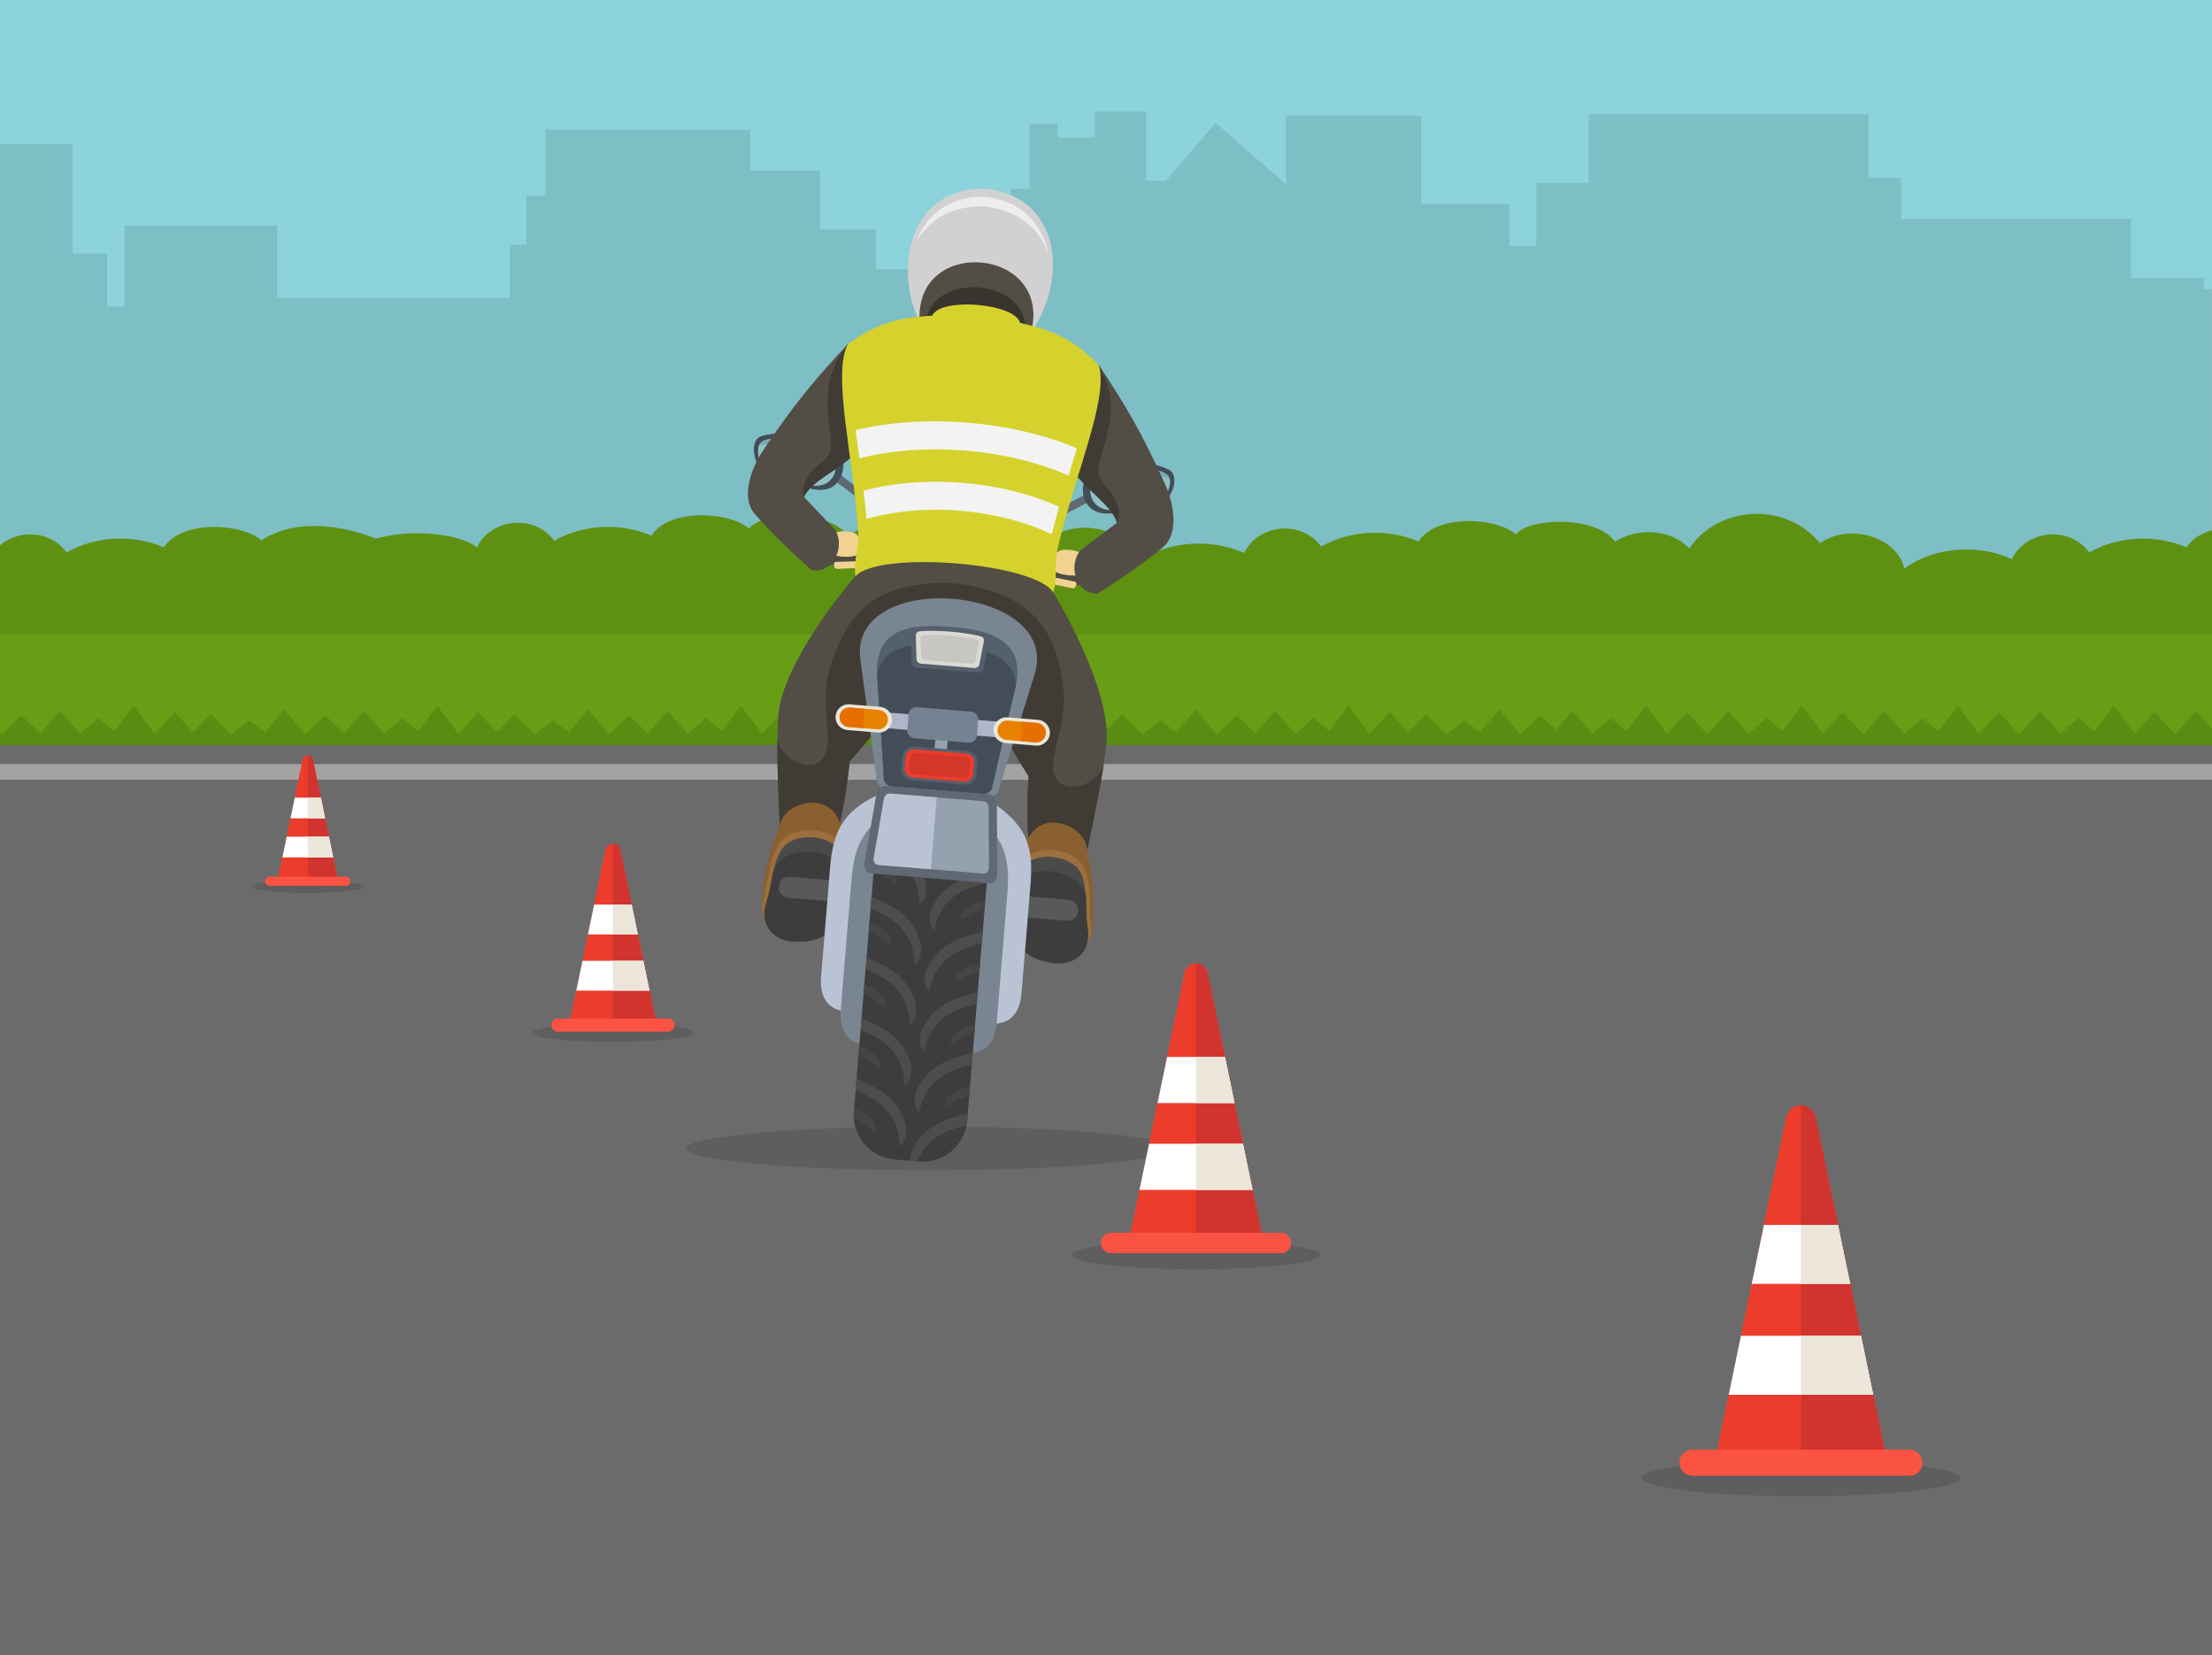 <svg viewBox="0 0 5000 3740.91" xmlns="http://www.w3.org/2000/svg"><path d="m0 0h5000v3740.91h-5000z" fill="#8cd3db" fill-rule="evenodd"/><path d="m5000 653.25h-18.36v-24.91h-164.88v-133.58h-519.67v-92.67h-73.74v-144.03h-631.98v155.22h-118.82v142.86h-60.24v-94.88h-200.13v-200.05h-305.39v155.39l-159.02-138.93-112.29 130.89h-44.67v-156.57h-115.89v59.15h-84.24v-31.49h-63.18v147.31h-42.17v48.6h-168.8v132.83h-136.66v-89.71h-126.32v-133.09h-158.02v-92.07h-157.99-304.48v148.76h-43.42v110.85h-36.87v120.57h-526.57v-163.51h-344.87v182.58h-39.25v-119.62h-77.58v-247.06h-164.5v1202.48h5000z" fill="#7ebec5"/><path d="m0 1639.69h5000v2101.22h-5000z" fill="#6b6b6b" fill-rule="evenodd"/><path d="m5000 1327.89h-5000v356.18h5000z" fill="#689e16" fill-rule="evenodd"/><path d="m1916.07 1209.96c21.58-13.7 48.91-20.97 76.41-20.59 33.16-.02 66.78 11.04 91.08 35.36 34.65-50.73 93.84-77.3 153.37-76.67 52.4-.03 105.28 21 142.07 65.17 22.71-14.67 48.44-20.97 73.52-20.65 55.15-.13 107.54 31.93 117.85 77.67 38.91-27.71 89.31-42.22 140.43-41.74 34.57.05 69.52 6.95 101.5 21.29 29.71-63.64 127.76-77.59 174.28-14.59 63.32-36.67 149.19-41.8 219.92-11.5 39.51-62.74 177.28-54.93 220.23-15.77 26.99-38 181.31-43.98 223.89 16.17 47.41-31.13 123.87-30.58 168.06 15.12 64.42-96.3 216.7-107.04 294.93-11.9 72.46-48.2 177.06-9.76 190.9 57.46 65.18-47.57 163.78-57.51 243.41-21 29.26-64.31 127.94-78.64 174.66-15.36 63.31-36.67 149.19-41.81 219.92-11.5 11.95-18.97 32.9-31.48 57.5-38.64v236.81h-5000v-202.9c41.61-35.34 113-34.76 150.65 16.24 63.31-36.67 149.18-41.81 219.92-11.5 39.51-62.73 177.28-54.94 220.23-15.78 76.53-50.34 182.08-34.7 259.11-3.91 88.52-25.37 197.47-7.83 228.19 20.17 29.24-64.32 127.94-78.65 174.65-15.37 63.32-36.68 149.19-41.8 219.93-11.5 39.51-62.74 177.28-54.95 220.22-15.78 26.83-37.8 179.62-43.89 223.16 15.21z" fill="#5e9112" fill-rule="evenodd"/><path d="m0 1726.69h5000v35.57h-5000z" fill="#a3a3a3" fill-rule="evenodd"/><path d="m5000 1684.06h-5000v-29l3.69 4.35 45.18-43 42.34 40.31 44.66-49.81 45.56 50.79 41.53-35.24 35.25 29.91 43.57-57.89 47.67 63.35 45.17-48.46 41.74 44.79 40.34-39.93 45.58 45.06 41.52-31.26 35.25 26.53 43.56-51.36 47.68 56.21 45.17-43 42.34 40.31 44.66-49.81 45.57 50.79 41.53-35.24 35.25 29.91 43.57-57.89 47.66 63.35 45.18-48.46 41.73 44.79 40.35-39.93 45.57 45.06 41.53-31.26 35.25 26.53 43.56-51.36 47.68 56.21 45.16-43 42.34 40.31 44.67-49.81 45.57 50.79 41.53-35.24 35.24 29.91 43.56-57.89 47.68 63.35 45.18-48.46 41.73 44.79 40.34-39.93 45.57 45.06 41.53-31.26 35.25 26.53 43.56-51.36 47.68 56.21 45.16-43 42.35 40.31 44.66-49.81 45.56 50.79 41.54-35.24 35.24 29.91 43.57-57.89 47.68 63.35 45.16-48.46 41.75 44.79 40.34-39.93 45.56 45.06 41.54-31.26 35.24 26.53 43.57-51.36 47.67 56.21 45.17-43 42.35 40.31 44.65-49.81 45.57 50.79 41.53-35.24 35.25 29.91 43.56-57.89 47.68 63.35 45.17-48.46 41.74 44.79 40.34-39.93 45.57 45.06 41.53-31.26 35.24 26.53 43.56-51.36 47.68 56.21 45.18-43 34.48 32.84 37.96-42.34 45.56 50.79 41.54-35.24 35.25 29.91 43.56-57.89 47.68 63.35 45.17-48.46 46.59 49.98 47.02-52.44 45.57 50.79 41.52-35.24 35.25 29.91 43.56-57.89 47.67 63.35 45.18-48.46 46.58 49.98 47.02-52.44 45.57 50.79 41.53-35.24 35.25 29.91 43.56-57.89 47.67 63.35 45.18-48.46 46.59 49.98 47.02-52.44 45.56 50.79 41.52-35.24 35.25 29.91 43.57-57.89 47.67 63.35 45.17-48.46 46.58 49.98 47.03-52.44 36.28 40.44z" fill="#5b8c12"/><g fill-rule="evenodd"><path d="m1385.4 2312.91c100.72 0 182.38 9.4 182.38 21s-81.65 20.99-182.38 20.99-182.37-9.39-182.37-20.99 81.65-21 182.37-21z" fill="#5e5e5e"/><path d="m1402.44 1921.87c-4.04-19.46-30-19.51-34.04-.07l-78.8 379.64h-28.43c-8.24 0-14.97 6.74-14.97 14.98 0 8.24 6.74 14.99 14.97 14.99h248.46c8.24 0 14.98-6.75 14.98-14.99 0-8.24-6.74-14.98-14.98-14.98h-28.42z" fill="#fa5344"/><path d="m1402.44 1921.87c-4.04-19.46-30-19.51-34.04-.07l-78.8 379.64h191.6l-78.77-379.57z" fill="#eb3c2c"/><path d="m1402.44 1921.87c-2.03-9.72-9.51-14.61-17-14.62v394.2h95.77l-78.77-379.57z" fill="#d1332e"/><path d="m1343.02 2044.08-14.02 67.57h112.82l-14.02-67.57z" fill="#fff"/><path d="m1316.65 2171.15-14.04 67.57h165.58l-14.02-67.57z" fill="#fff"/><path d="m1385.43 2111.65h56.39l-14.02-67.57h-42.37z" fill="#ebe6d9"/><path d="m1385.43 2238.72h82.76l-14.02-67.57h-68.74z" fill="#ebe6d9"/><path d="m4070.92 3298.43c198.75 0 359.86 18.54 359.86 41.43s-161.11 41.44-359.86 41.44-359.87-18.54-359.87-41.44 161.11-41.43 359.87-41.43z" fill="#5e5e5e"/><path d="m4104.52 2526.81c-7.97-38.39-59.19-38.5-67.16-.13l-155.49 749.13h-56.11c-16.23 0-29.55 13.3-29.55 29.55 0 16.26 13.32 29.57 29.55 29.57h490.27c16.24 0 29.55-13.31 29.55-29.57 0-16.24-13.29-29.55-29.55-29.55h-56.08l-155.44-749z" fill="#fa5344"/><path d="m4104.52 2526.81c-7.97-38.39-59.19-38.5-67.16-.12l-155.49 749.11h378.07l-155.43-749z" fill="#eb3c2c"/><path d="m4104.52 2526.81c-4-19.18-18.76-28.8-33.54-28.85v777.85h188.96l-155.43-749z" fill="#d1332e"/><path d="m3987.28 2767.96-27.67 133.34h222.63l-27.68-133.34z" fill="#fff"/><path d="m3935.24 3018.69-27.68 133.33h326.71l-27.67-133.33z" fill="#fff"/><path d="m4070.98 2901.3h111.26l-27.68-133.34h-83.58z" fill="#ebe6d9"/><path d="m4070.98 3152.02h163.29l-27.67-133.33h-135.62z" fill="#ebe6d9"/><path d="m695.76 1989.03c69.89 0 126.54 6.52 126.54 14.57s-56.66 14.57-126.54 14.57-126.54-6.52-126.54-14.57 56.65-14.57 126.54-14.57z" fill="#5e5e5e"/><path d="m707.59 1717.7c-2.8-13.5-20.82-13.54-23.62-.05l-54.67 263.42h-19.73c-5.71 0-10.39 4.68-10.39 10.39 0 5.72 4.68 10.4 10.39 10.4h172.39c5.72 0 10.39-4.68 10.39-10.4 0-5.71-4.67-10.39-10.39-10.39h-19.72z" fill="#fa5344"/><path d="m707.59 1717.7c-2.8-13.5-20.82-13.54-23.62-.05l-54.67 263.42h132.94z" fill="#eb3c2c"/><path d="m707.59 1717.7c-1.41-6.74-6.6-10.14-11.8-10.15v273.52h66.45z" fill="#d1332e"/><path d="m666.35 1802.5-9.72 46.88h78.28l-9.73-46.88z" fill="#fff"/><path d="m648.06 1890.67-9.74 46.88h114.89l-9.73-46.88z" fill="#fff"/><path d="m695.79 1849.38h39.12l-9.73-46.88h-29.39z" fill="#ebe6d9"/><path d="m695.79 1937.55h57.42l-9.73-46.88h-47.69z" fill="#ebe6d9"/><path d="m2099.04 2545.78c-302.6 0-547.92 22.15-547.92 49.47s245.32 49.48 547.92 49.48 547.91-22.15 547.91-49.48-245.3-49.47-547.91-49.47z" fill="#5e5e5e"/><path d="m1992.45 1215.58c-3.14-19.6-6.5-39.3-9.28-58.92-2.54-17.92-1.45-21.44-17.54-33.65l-92.31-70.03-1.91 21.99 69.61 51.86c20.77 15.48 19.06 15.02 22.43 40.57l6.26 50.77 22.75-2.59z" fill="#606973"/><path d="m1714.58 989.38c-17.36 13.57-9.39 49.83 1.26 65.77 7.83 11.22 18.65 18.36 31.37 22.91 21.13 6.28 87.7 29.87 105.97 29.28 12.15-.4 21.81-2.48 31.4-9.36 22.52-16.13 28.11-53.6 14.13-76.61-13.32-21.92-33.11-37.43-58.72-40.96-34.99-4.83-110.55-2.67-125.41 8.96z" fill="#434d57"/><path d="m1714.62 989.39c-17.48 13.53-9.33 49.85 1.47 65.83 7.93 11.25 18.86 18.44 31.72 23.03 15.37 4.57 54.54 18.2 82.15 25.27 6.4 1.38 11.69 2.16 15.2 2.06 12.25-.35 22-2.42 31.66-9.27 22.68-16.08 28.2-53.57 14.04-76.63-11.32-18.43-27.22-32.35-47.29-38.5-.81-.14-1.6-.26-2.42-.38-35.33-4.93-111.57-2.99-126.53 8.6z" fill="#434d57"/><path d="m1722.26 997.44c-15.01 11.5-7.8 42.26 1.6 55.77 6.9 9.51 16.38 15.58 27.49 19.44 18.45 5.34 76.61 25.37 92.52 24.87 10.58-.32 18.97-2.1 27.28-7.92 19.49-13.67 24.08-45.43 11.74-64.94-11.81-18.66-29.19-31.79-51.59-34.77-30.57-4.09-96.2-2.28-109.04 7.56z" fill="#76acb6"/><path d="m1715.89 1006.04c-5.75 14.19.4 36.27 7.97 47.16 6.9 9.52 16.38 15.58 27.49 19.44 18.45 5.34 76.61 25.37 92.52 24.87 10.58-.32 18.97-2.1 27.28-7.92 8.17-5.73 13.72-14.66 16.51-24.51-.69-8.4-3.14-16.5-7.43-23.26-13.15-20.79-32.51-35.41-57.46-38.75-27.34-3.64-79.83-3.06-106.89 2.97z" fill="#90c1c5"/><path d="m2336.76 1243.94c6.31-18.83 12.85-37.72 18.81-56.61 5.44-17.26 4.93-20.91 22.81-30.32l102.52-53.98-1.71 22-77.16 39.77c-23.02 11.87-21.25 11.69-28.76 36.36l-14.48 49.06-22.04-6.28z" fill="#606973"/><path d="m2647.91 1066.26c14.9 16.23 1.11 50.7-12.02 64.68-9.55 9.78-21.39 15.06-34.7 17.46-21.86 2.75-91.39 15.12-109.32 11.54-11.93-2.37-21.11-6.02-29.46-14.37-19.57-19.6-18.95-57.48-1.4-77.88 16.72-19.45 38.8-31.5 64.64-30.81 35.31.98 109.49 15.47 122.26 29.37z" fill="#434d57"/><path d="m2647.87 1066.27c15.02 16.2 1.04 50.71-12.22 64.7-9.66 9.8-21.63 15.1-35.07 17.52-15.91 2-56.78 9.03-85.17 11.49-6.54.31-11.89.22-15.33-.46-12.03-2.35-21.3-6-29.72-14.34-19.74-19.56-19.06-57.46-1.3-77.89 14.17-16.33 32.15-27.46 52.96-30.25.81 0 1.63 0 2.44.02 35.66.93 110.55 15.31 123.42 29.2z" fill="#434d57"/><path d="m2639.01 1072.95c12.93 13.8.79 42.96-10.7 54.76-8.37 8.26-18.7 12.68-30.31 14.67-19.07 2.25-79.73 12.49-95.35 9.4-10.38-2.05-18.37-5.18-25.61-12.28-16.99-16.67-16.33-48.76-.96-65.99 14.7-16.47 33.99-26.58 56.58-25.86 30.82.98 95.27 13.5 106.34 25.31z" fill="#76acb6"/><path d="m2643.89 1082.49c3.35 14.93-6.33 35.71-15.58 45.22-8.37 8.26-18.7 12.68-30.31 14.67-19.07 2.25-79.73 12.49-95.35 9.4-10.37-2.05-18.37-5.18-25.61-12.28-7.14-6.99-11.16-16.7-12.28-26.89 2.05-8.17 5.8-15.75 11.13-21.74 16.38-18.35 37.87-29.61 63.04-28.81 27.56.88 79.26 10.04 104.96 20.43z" fill="#90c1c5"/><path d="m1838.12 1239.05 111.89-4.66.64 39.28-111.88 4.66z" fill="#4f4a42"/><path d="m1838.12 1239.05c2.85-.13 5.29 8.58 5.47 19.43s-1.98 19.74-4.83 19.86c-2.86.13-5.31-8.58-5.48-19.44-.18-10.83 1.98-19.74 4.83-19.85z" fill="#707c87"/><path d="m1870.91 1209.87-26.61 13.38c-2.85 2.81-4.09 7.11-4.17 9.21-.19 4.62-.07 8.48-.03 14.5.03 4.73 1.59 5.54 4.83 8.41 4.91 4.47 4.24 5.87 16.91 4.14 17.85-2.42 22.3-5.15 39.94-1.67 27.68 1.58 32.92-1.34 57.52-12.62.22-5.84-.89-9.42-4.75-15.84-4.98-8.2-9.5-13.59-17.82-21.27-5.42-4.98-15.38-6.08-24.43-7.09-15.17-1.65-27.35 2.77-41.39 8.85z" fill="#f2d291"/><path d="m1991.24 967.02-61.63-189.1-13.06-.49c-81.26 87.1-123.9 140.02-190.47 238.64-25.22 37.35-53.51 104.48-20.69 144.51 37.22 42.8 84.59 88.52 129.8 128.26 52.57 6.45 74.54-57.36 52.65-91.44l-70.75-74.37c22.18-45.69 99.54-63.01 174.16-156.01z" fill="#524d45"/><path d="m1894.61 1285.43c12.74-.49 39.39-1.67 52.11-2.16l-9.04-15.06-45.65 1.48c-6.82-.3-8.51 4.06-6.43 9.36l.93 2.35c1.34 3.44 1.95 4.26 8.08 4.04z" fill="#f2d291"/><path d="m1991.24 967.02-61.63-189.11-13.06-.48c-32.33 46.43-53.78 77.46-42.94 174.02 5.41 48.17 11.99 69.1-12.11 89.32-21.68 18.2-53.54 45.34-44.44 82.26 22.19-45.69 99.54-63.01 174.16-156.01z" fill="#403c35"/><path d="m2046.09 1563.68c-23.86 28.65-75.74 103.58-125.52 156.85-8.25 84.67-20.63 136.99-40 209.44-40.68-3.35-75.12-6.19-115.81-9.54-1.48-67.09-12.63-216.84-4.78-310.98 10.81-89.72 101.03-226.13 188.53-324.54 134.6-49.57 292.84-32.87 420.23 34.62 70.21 111.4 136.9 260.73 132.88 351.02-7.66 94.15-43.17 240.06-55.62 306-40.68-3.35-75.13-6.19-115.8-9.54-7.25-74.64-10.9-128.28-5.19-213.16-40.38-60.7-79.3-143.11-98.15-175.28l-180.78-14.89z" fill="#524d45"/><path d="m2046.09 1563.68c-23.86 28.65-75.74 103.58-125.52 156.85-8.25 84.67-20.63 136.99-40 209.44-38.6-3.18-77.2-6.36-115.81-9.54-1.2-54.17-8.7-162.27-7.4-251.45 8.13 58.19 118.17 100.92 114.04-4.56-1.7-43.62-12.14-105.26 7.17-164.43 33.86-103.72 86.79-164.08 199.54-179.15 55.89-7.46 102.98-3.58 156.9 12.93 108.78 33.32 151.11 101.52 167.54 209.39 9.37 61.53-11.01 120.63-19.83 163.39-21.34 103.37 94.22 79.23 111.75 23.16-13.32 88.18-38.39 193.59-48.46 246.84-38.6-3.18-77.2-6.36-115.8-9.54-7.25-74.64-10.9-128.28-5.19-213.16-40.38-60.7-79.3-143.11-98.15-175.28z" fill="#403c35"/><path d="m2406.18 2119.92 43.76 28.72c9.47-19.11 16.34-28.22 18.94-49.72 3.55-29.3 2.31-50.69 2.13-81.3-.14-27.34-9.91-66.37-13.84-95.56-2.56-19.1-8.56-30.76-23.31-43.23-22.42-18.94-61.6-27.91-87.61-9.37-19.92 14.21-29.37 36.34-34.94 60.09-5.53 23.57-8.57 31.45-3.48 59.61l98.34 130.76z" fill="#8a6030"/><path d="m2464.54 1965.11c-2.7-15.04-5.62-30.02-7.37-43.05-2.56-19.1-8.56-30.76-23.31-43.23-22.42-18.94-61.6-27.91-87.61-9.37-14.02 10-22.86 23.91-28.79 39.56 6.23-1.77 20.37-23.27 33.78-26.28 19.94-4.49 9.72 45.85 8.55 59.65l43.72 5.05c1.74-13.15-.13-59.15 18.27-53.77 41.98 12.34 24.56 63.01 42.76 71.44z" fill="#8a6030"/><path d="m2406.18 2119.92 43.76 28.72c8.17-16.49 14.41-25.54 17.64-41.51-.17-1.76-.39-3.52-.65-5.31-7.5-51.28 3.87-90.49-14.72-137.86-19.72-50.16-124.11-60.8-146.2-9.75-1.33 9.5-1.06 18.95 1.84 34.95l98.34 130.76z" fill="#9c6f3d"/><path d="m2443.94 1975.3c17.23 42.14 7.28 76.76 14.52 122.25 9.06 56.99-33.26 86.48-81.78 78.17-55.44-9.5-89.09-33.77-78.03-99.07 8.93-26.7 8.4-56.67 9.35-94.7 1.59-63.56 115.67-56.12 135.95-6.65z" fill="#4a4a4a"/><path d="m2454.44 2023.74c1.51 23.33-.29 46.63 4.03 73.81 9.06 56.99-33.26 86.48-81.78 78.17-55.44-9.5-89.09-33.77-78.03-99.07 8.36-25 8.42-52.85 9.18-87.49 32.76-36.21 122.98-22.33 141.78 23.57 1.54 3.74 3.14 7.4 4.82 11z" fill="#3d3d3d"/><path d="m1780.59 2068.38-47.87 21.17c-6.2-20.41-11.5-30.52-10.55-52.15 1.3-29.49 6.02-50.39 11.2-80.55 4.62-26.95 20.65-63.85 29.3-92 5.66-18.42 13.48-28.94 30.06-38.83 25.21-15.02 65.35-17.46 87.96 5.09 17.33 17.28 23.04 40.66 24.65 65 1.59 24.15 3.31 32.42-6.33 59.37z" fill="#8a6030"/><path d="m1748.35 1906.11c5.12-14.4 10.45-28.7 14.31-41.27 5.66-18.42 13.48-28.94 30.06-38.83 25.21-15.02 65.35-17.46 87.96 5.09 12.2 12.16 18.63 27.33 21.93 43.74-5.86-2.76-16.29-26.29-29.02-31.45-18.93-7.68-17.09 43.64-18.2 57.45l-43.96-2.17c.44-13.26 9.8-58.33-9.22-56.04-43.43 5.3-34.55 58.14-53.87 63.48z" fill="#8a6030"/><path d="m1780.59 2068.38-47.87 21.17c-5.36-17.61-10.03-27.55-10.6-43.84.46-1.7.95-3.41 1.51-5.13 15.8-49.36 11-89.91 37.09-133.59 27.65-46.26 132.39-39.67 145.82 14.31-.24 9.59-2.06 18.86-7.53 34.18z" fill="#9c6f3d"/><path d="m1767 1919.52c-23.9 38.75-19.74 74.53-34.33 118.23-18.28 54.74 18.65 90.76 67.89 90.5 56.25-.29 93.41-18.73 93.19-84.96-4.44-27.81.99-57.28 6.28-94.96 8.83-62.96-104.93-74.29-133.02-28.81z" fill="#4a4a4a"/><path d="m1748.73 1965.59c-5.32 22.78-7.35 46.05-16.06 72.16-18.28 54.74 18.65 90.76 67.89 90.5 56.25-.29 93.41-18.73 93.19-84.96-4.15-26.04.34-53.52 5.26-87.81-26.39-41.09-117.67-42.16-143.72.06-2.12 3.43-4.31 6.78-6.56 10.06z" fill="#3d3d3d"/><path d="m2234.54 1802.32c9.96.77 20.24-7.15 22.99-16.35 26.3-87.81 53.82-174.17 81.04-262.1 62.51-202.04-422.33-241.99-393.72-32.44 12.44 90.97 25.15 180.94 36.71 271.8 1.21 9.52 10.05 19.02 20 19.89 77.66 6.4 155.32 12.8 232.99 19.19z" fill="#798591"/><path d="m2149.19 1416.76c-89.95-8.43-173.55 2.42-166.38 111.26 5.12 77.6 10.59 154.36 14.9 231.84.44 8.13 8.17 16.28 17.63 17.11l206.95 17.05c9.46.72 18.43-6.05 20.2-14 16.93-75.73 34.88-150.56 52.63-226.28 24.89-106.21-55.81-130.59-145.93-137z" fill="#54606c"/><path d="m1982.58 1523.79.23 4.23c5.12 77.61 10.59 154.36 14.9 231.85.44 8.13 8.17 16.28 17.63 17.11l206.95 17.05c9.46.72 18.43-6.05 20.2-13.99 16.93-75.74 34.88-150.56 52.63-226.29l.92-4.13c-2.07-67.98-72.68-85.93-150.26-91.51-77.44-7.19-150.03-1.04-163.2 65.68z" fill="#434d57"/><path d="m1785.76 1981.39 105.46 8.69c13.05 1.07 22.84 12.63 21.76 25.68-1.07 13.06-12.63 22.86-25.67 21.78l-105.46-8.69c-13.05-1.07-22.84-12.63-21.76-25.68 1.07-13.06 12.63-22.86 25.68-21.78z" fill="#595959"/><path d="m2309.88 2024.57 105.46 8.69c13.05 1.07 22.85 12.63 21.77 25.68-1.08 13.06-12.63 22.85-25.68 21.78l-105.46-8.69c-13.05-1.07-22.85-12.63-21.77-25.68 1.07-13.06 12.63-22.86 25.68-21.78z" fill="#595959"/><path d="m2209.54 2249.14 41.52-430.34c69.78 49.88 85.2 95.96 78.36 178.96l-20.26 245.96c-2.93 35.5-16.8 65.14-56.38 69.65l-43.24-64.24z" fill="#b9c3d4"/><path d="m2153.37 2316.25 45.37-477.05c69.78 49.89 85.2 95.96 78.36 178.96l-24.11 292.66c-2.93 35.5-16.8 65.15-56.38 69.65l-43.24-64.23z" fill="#798591"/><path d="m1953.45 2228.04 29.46-431.33c-77 37.79-99.75 80.73-106.59 163.72l-20.26 245.96c-2.93 35.5 5.91 67.02 44.22 77.94l53.17-56.3z" fill="#b9c3d4"/><path d="m1997.88 2303.44 33.32-478.04c-77 37.79-99.76 80.72-106.59 163.72l-24.11 292.66c-2.93 35.5 5.91 67.02 44.22 77.95l53.17-56.28z" fill="#798591"/><path d="m2086.87 1830.87 56.04 4.61c55 4.53 96.31 53.26 91.78 108.27l-48.55 589.32c-4.53 55.01-53.26 96.31-108.26 91.78l-56.04-4.62c-55.02-4.53-96.31-53.25-91.78-108.26l48.55-589.32c4.53-55.02 53.25-96.32 108.26-91.79z" fill="#3d3d3d"/><path d="m2227.68 1897.98c2.37 5.83 4.21 11.89 5.45 18.15-17.36 5.38-33.18 13.52-47.59 24.38-10.89-16.42 17.22-37.93 42.15-42.53zm-.68 139.25-1.47 17.84c-18.93 5.34-36.05 13.86-51.54 25.54-12.52-18.9 26.54-44.54 53.01-43.38zm-11.54 140.1-1.47 17.84c-18.93 5.33-36.05 13.86-51.53 25.54-12.52-18.9 26.53-44.54 53-43.38zm-11.54 140.1-1.47 17.84c-18.93 5.33-36.05 13.86-51.54 25.54-12.52-18.9 26.53-44.54 53-43.38zm-11.54 140.1-1.47 17.84c-18.93 5.34-36.05 13.85-51.54 25.54-12.52-18.9 26.53-44.53 53-43.38zm-262.54 67.15c-.19-4.18-.12-8.43.24-12.72l.45-5.49c26.3 3.2 60.63 34.87 45.19 51.47-13.18-13.85-28.42-24.94-45.88-33.26zm10.76-140.47 1.47-17.84c26.3 3.2 60.63 34.87 45.19 51.47-13.37-14.06-28.86-25.27-46.66-33.63zm11.54-140.09 1.47-17.85c26.31 3.2 60.63 34.88 45.19 51.47-13.38-14.06-28.86-25.27-46.66-33.62zm11.54-140.1 1.47-17.85c26.31 3.2 60.63 34.88 45.19 51.47-13.37-14.06-28.86-25.26-46.66-33.62zm11.54-140.11 1.47-17.84c26.3 3.2 60.63 34.88 45.19 51.47-13.37-14.06-28.86-25.27-46.66-33.63z" fill="#454545"/><path d="m2186.43 1849.62c8.18 4.96 15.58 11.04 22 18.02-46.75 16.81-74.03 44.48-85.64 98.19-13.46-10.54-10.62-37.69-5.06-50.16 12.51-28.1 35.48-51.68 68.71-66.05zm-252.41 614.3 2.17-26.29c16.61 6.89 31.77 14.36 45.84 22.33 35.13 19.87 56.51 48.95 64.92 81.22 3.44 13.21 1.8 40.46-13.21 48.66-2.82-58.15-27.76-90.35-76.36-115.13-7.46-3.81-15.2-7.4-23.35-10.79zm253.49 52.59-1.36 16.58c-.28 3.33-.71 6.61-1.31 9.83-8.42 2-16.47 4.23-24.3 6.7-43.31 13.74-71.28 35.24-86.51 74.92l-17.33-1.43c.2-8.59 2.13-17.03 4.6-22.58 13.57-30.46 39.41-55.65 77.32-69.5 15.2-5.56 31.36-10.44 48.89-14.54zm-242.2-189.57 2.17-26.29c16.61 6.91 31.77 14.37 45.84 22.34 35.13 19.87 56.52 48.96 64.92 81.22 3.44 13.21 1.8 40.45-13.21 48.65-2.81-58.14-27.76-90.35-76.35-115.12-7.46-3.81-15.2-7.41-23.35-10.8zm253.49 52.6-2.17 26.29c-8.6 2.01-16.82 4.3-24.81 6.83-52 16.49-81.87 44.17-94.17 101.07-13.46-10.55-10.62-37.68-5.06-50.16 13.56-30.46 39.41-55.65 77.32-69.5 15.2-5.56 31.36-10.44 48.89-14.53zm-242.2-189.57 2.16-26.29c16.61 6.9 31.77 14.37 45.84 22.33 35.14 19.87 56.52 48.96 64.92 81.22 3.44 13.22 1.8 40.46-13.21 48.66-2.81-58.15-27.76-90.35-76.36-115.13-7.46-3.81-15.2-7.41-23.35-10.8zm253.49 52.59-2.17 26.29c-8.6 2.02-16.82 4.3-24.81 6.83-52 16.49-81.87 44.17-94.17 101.07-13.46-10.55-10.62-37.69-5.06-50.17 13.56-30.45 39.41-55.65 77.32-69.5 15.2-5.56 31.36-10.45 48.89-14.54zm-242.2-189.57 2.17-26.28c16.61 6.89 31.76 14.36 45.84 22.33 35.13 19.87 56.51 48.96 64.92 81.22 3.44 13.22 1.8 40.46-13.21 48.67-2.81-58.16-27.76-90.35-76.36-115.13-7.46-3.81-15.2-7.41-23.35-10.8zm253.49 52.59-2.17 26.29c-8.6 2.01-16.82 4.29-24.8 6.82-52 16.49-81.87 44.17-94.17 101.08-13.46-10.54-10.62-37.68-5.07-50.16 13.57-30.45 39.41-55.65 77.32-69.5 15.2-5.55 31.36-10.44 48.89-14.53zm-241.99-189.46c1.26-8.53 3.6-16.69 6.86-24.32 14.7 6.31 28.25 13.09 40.93 20.26 35.13 19.87 56.52 48.95 64.92 81.22 3.44 13.22 1.8 40.46-13.21 48.65-2.81-58.14-27.76-90.34-76.35-115.12-7.4-3.77-15.07-7.31-23.14-10.69zm253.28 52.49-2.17 26.3c-8.6 2.01-16.82 4.29-24.8 6.82-52 16.49-81.87 44.17-94.17 101.07-13.46-10.55-10.62-37.69-5.07-50.16 13.57-30.46 39.41-55.65 77.33-69.5 15.2-5.56 31.36-10.44 48.89-14.54zm-145.78-137.74 7.06.58c4.06 7.99 7.2 16.32 9.43 24.86 3.44 13.21 1.8 40.46-13.21 48.65-1.5-31.01-9.3-54.63-23.61-73.7 6.64-.81 13.43-.96 20.33-.39z" fill="#4d4d4d"/><path d="m2002.61 1775.93c77.48 6.39 154.93 12.77 232.42 19.15 9.99.82 18.2 11.59 18.29 23.95l1.14 155.67c.08 12.37-7.99 21.79-17.96 20.96-89.43-7.37-178.73-14.72-268.17-22.09-9.98-.82-16.39-11.44-14.29-23.62l26.6-153.39c2.12-12.18 11.98-21.46 21.96-20.64z" fill="#606973"/><path d="m2220.26 1810.37-205.6-16.94c-11.22-.92-15.22 3.63-17.49 16.88l-21.39 125.11c-2.12 12.4.48 18.35 11.31 19.24l233.98 19.28c10.82.89 14.37-4.55 14.3-17.13l-.63-126.92c-.06-13.45-3.27-18.59-14.48-19.52z" fill="#96a1b0"/><path d="m2117.46 1801.9-102.8-8.47c-11.22-.92-15.22 3.63-17.49 16.88l-21.39 125.11c-2.12 12.4.48 18.35 11.31 19.24l116.99 9.64 13.38-162.41z" fill="#b9c3d4"/><path d="m1974.98 1607.59 314.85 25.95-2.92 35.4-314.85-25.94z" fill="#adb7c7"/><path d="m1920.24 1591.64 69.2 5.7c15.98 1.32 27.98 15.48 26.66 31.45-1.31 16-15.47 27.99-31.45 26.68l-69.2-5.7c-15.98-1.31-27.98-15.47-26.66-31.45 1.31-15.99 15.48-27.99 31.45-26.68z" fill="#ebe6d9"/><path d="m1921.58 1598.96 65.32 5.38c12.06.99 21.09 11.66 20.1 23.7v.02c-1 12.04-11.65 21.08-23.71 20.09l-65.31-5.38c-12.04-.99-21.08-11.63-20.09-23.69v-.02c.99-12.05 11.65-21.08 23.69-20.09z" fill="#e68200"/><path d="m1921.58 1598.96 32.66 2.69-3.61 43.81-32.66-2.69c-12.04-.99-21.08-11.63-20.09-23.69v-.02c.99-12.05 11.65-21.08 23.69-20.09z" fill="#e66f00"/><path d="m2346.45 1626.75-69.2-5.7c-15.98-1.32-30.13 10.68-31.44 26.66-1.31 16 10.68 30.15 26.66 31.46l69.2 5.7c15.98 1.31 30.13-10.68 31.45-26.67 1.31-15.99-10.69-30.15-26.67-31.46z" fill="#ebe6d9"/><path d="m2343.93 1633.75-65.32-5.38c-12.06-1-22.7 8.05-23.7 20.09v.02c-1 12.04 8.04 22.7 20.09 23.69l65.31 5.38c12.04.99 22.7-8.03 23.69-20.09v-.02c1-12.06-8.03-22.71-20.08-23.7z" fill="#e68200"/><path d="m2343.93 1633.75-32.65-2.69-3.61 43.81 32.65 2.69c12.04.99 22.7-8.03 23.69-20.09v-.02c1-12.06-8.03-22.71-20.08-23.7z" fill="#e66f00"/><path d="m2111.72 1700.76 7.18-87.14 27.97 2.31-7.18 87.13z" fill="#96a1b0"/><path d="m2072.6 1598.06 122.48 10.09c9.61.79 16.82 9.3 16.02 18.9l-2.91 35.39c-.79 9.59-9.31 16.82-18.9 16.02l-122.48-10.09c-9.59-.79-16.82-9.3-16.02-18.9l2.91-35.39c.79-9.6 9.29-16.81 18.9-16.02z" fill="#768191"/><path d="m2071.68 1508.6 138.96 11.45c5.91.49 11.66-3.9 12.8-9.76l10.15-52.13c3.2-16.37 1.71-18.67-16.53-22.48-42.8-8.96-94.2-13.19-137.89-11.36-18.62.78-20.45 2.8-19.99 19.47l1.48 53.09c.17 5.97 5.12 11.24 11.03 11.72z" fill="#54606c"/><path d="m2066.2 1686.91 120.67 9.94c13.42 1.11 23.47 13 22.37 26.39l-2.25 27.33c-1.1 13.4-12.98 23.48-26.39 22.37l-120.67-9.94c-13.41-1.11-23.48-12.98-22.37-26.39l2.25-27.33c1.1-13.41 12.96-23.47 26.39-22.37z" fill="#54606c"/><path d="m2067.72 1693.21 116.6 9.61c10.62.88 18.57 10.27 17.69 20.87l-2.08 25.24c-.87 10.6-10.26 18.57-20.87 17.69l-116.6-9.61c-10.6-.87-18.56-10.25-17.68-20.87l2.08-25.24c.87-10.61 10.25-18.57 20.86-17.69z" fill="#eb3c2c"/><path d="m2069.39 1701.28 111.98 9.22c6.42.53 11.29 6.05 11.12 12.4.03 0-1.74 22.53-2.08 25.24-.87 6.3-6.58 10.95-13 10.42l-111.98-9.22c-6.43-.53-11.29-6.02-11.12-12.41-.03 0 2.06-25.24 2.08-25.24.87-6.32 6.57-10.94 13-10.41z" fill="#d43628"/><path d="m2081.23 1499.59 121.45 10c5.16.43 10.18-3.42 11.18-8.53l8.87-45.56c2.79-14.32 1.5-16.32-14.45-19.66-37.41-7.83-82.33-11.53-120.52-9.93-16.28.68-17.88 2.45-17.47 17.03l1.29 46.39c.15 5.21 4.48 9.82 9.64 10.25z" fill="#dad9d4"/><path d="m2090.58 1491.26 104.25 8.59c4.43.37 8.71-2.55 9.53-6.46l7.26-34.86c2.28-10.95 1.16-12.5-12.54-15.18-32.15-6.28-70.71-9.46-103.46-8.52-13.95.4-15.32 1.75-14.86 12.92l1.46 35.58c.17 3.99 3.91 7.57 8.35 7.93z" fill="#c7c6c1"/><path d="m2289.75 794.37c118.81-95.69 140.28-341.82-58.97-367.95-200.84-6.84-219.93 239.5-118.39 353.34z" fill="#d1d1d1"/><path d="m2289.75 794.37c15.43-12.43 29.21-27.42 41.09-44.12 48.22-192.94-267.79-218.96-251.77-20.74 8.98 18.42 20.12 35.46 33.31 50.25l177.36 14.61z" fill="#524d45"/><path d="m2258.26 849.64c81.61-50.39 93.43-183.68-45.83-200.41-140.12-6.29-150.28 127.13-78.02 190.2l123.85 10.2z" fill="#38342e"/><path d="m2369.15 571.92c-12.92-63.72-56.27-116.2-139.87-127.29-84.28-2.74-135.63 41.94-158.81 102.69 27.67-49.45 78.82-83.46 157-80.72 77.57 10.09 122.48 52.02 141.68 105.33z" fill="#ededed"/><path d="m2485.15 1292.35-109.62-22.91-7.07 38.66 109.62 22.9z" fill="#4f4a42"/><path d="m2485.15 1292.35c-2.79-.59-6.63 7.6-8.58 18.27s-1.27 19.8 1.52 20.38c2.79.59 6.63-7.59 8.59-18.28 1.94-10.67 1.27-19.8-1.52-20.37z" fill="#707c87"/><path d="m2457.58 1258.21 24.06 17.56c2.36 3.24 2.87 7.69 2.61 9.76-.57 4.59-1.32 8.37-2.35 14.3-.8 4.67-2.48 5.2-6.13 7.51-5.58 3.6-5.14 5.1-17.36 1.32-17.21-5.31-21.16-8.72-39.13-8.19-27.57-2.97-32.25-6.71-54.68-21.87.74-5.8 2.41-9.14 7.27-14.85 6.26-7.28 11.59-11.85 21.06-18.06 6.17-4.03 16.17-3.48 25.26-2.99 15.23.85 26.54 7.21 39.39 15.5z" fill="#f2d291"/><path d="m2378.61 998.94 91.74-176.46 12.96 1.66c65.91 99.22 99.31 158.41 148.85 266.59 18.77 40.97 35.69 111.82-3.24 145.94-43.72 36.14-97.93 73.48-149.04 105.28-52.91-2.24-64.14-68.79-36.96-98.82l81.96-61.78c-14.41-48.7-87.89-78.45-146.27-182.41z" fill="#524d45"/><path d="m2421.82 1328.86c-12.48-2.57-38.58-8.09-51.06-10.66l11.38-13.39 44.81 8.94c6.76.82 7.72 5.39 4.8 10.28l-1.3 2.16c-1.89 3.17-2.61 3.89-8.64 2.66z" fill="#f2d291"/><path d="m2378.61 998.94 91.74-176.47 12.96 1.67c24.28 51.09 40.37 85.21 13.87 178.7-13.22 46.63-23.13 66.2-2.68 90.1 18.41 21.51 45.41 53.49 30.38 88.43-14.41-48.7-87.89-78.45-146.28-182.41z" fill="#403c35"/><path d="m2380.52 1338.64c11.09-33.63 1.64-61.83 10.43-99.91 38.69-166.29 116.73-341.18 92.38-414.6-62.63-62-104.21-76.8-177.83-94.65-11.35-44.33-179.56-58.18-198.02-16.31-75.55 5.57-118.99 13.35-190.92 64.27-36.05 68.44 12.34 253.74 23.28 424.13 2.44 39.01-11.5 65.28-6.06 100.27 55.37-58.75 406.5-29.41 446.74 36.81z" fill="#d5d22d"/><path d="m2377.31 1207.18c5.18-20.74 10.86-41.34 16.81-61.86-130.31-59.05-303.91-73.35-442.13-36.43 2.5 21.22 4.74 42.47 6.46 63.78 131.46-37.18 295.26-23.69 418.86 34.51zm38.07-132.48c6.31-20.53 12.66-41.04 18.75-61.63-147.19-62.18-344.59-78.45-499.98-41.19 2.64 21.31 5.55 42.59 8.42 63.87 147.52-37.5 333.42-22.18 472.81 38.95z" fill="#f3f3f3"/><path d="m2703.52 2803.49c155.48 0 281.52 14.51 281.52 32.41s-126.04 32.42-281.52 32.42-281.53-14.51-281.53-32.42 126.04-32.41 281.53-32.41z" fill="#5e5e5e"/><path d="m2729.81 2199.85c-6.24-30.04-46.31-30.12-52.54-.1l-121.64 586.04h-43.89c-12.7 0-23.12 10.41-23.12 23.11 0 12.71 10.42 23.13 23.12 23.13h383.54c12.71 0 23.12-10.41 23.12-23.13 0-12.7-10.4-23.11-23.12-23.11h-43.87l-121.59-585.94z" fill="#fa5344"/><path d="m2729.81 2199.85c-6.24-30.04-46.31-30.12-52.54-.09l-121.64 586.03h295.77z" fill="#eb3c2c"/><path d="m2729.81 2199.85c-3.13-15-14.68-22.54-26.24-22.57v608.51h147.83z" fill="#d1332e"/><path d="m2638.09 2388.51-21.64 104.3h174.16l-21.65-104.3z" fill="#fff"/><path d="m2597.38 2584.65-21.66 104.3h255.59l-21.64-104.3z" fill="#fff"/><path d="m2703.57 2492.81h87.04l-21.65-104.3h-65.39z" fill="#ebe6d9"/><path d="m2703.57 2688.95h127.74l-21.64-104.3h-106.1z" fill="#ebe6d9"/></g></svg>
